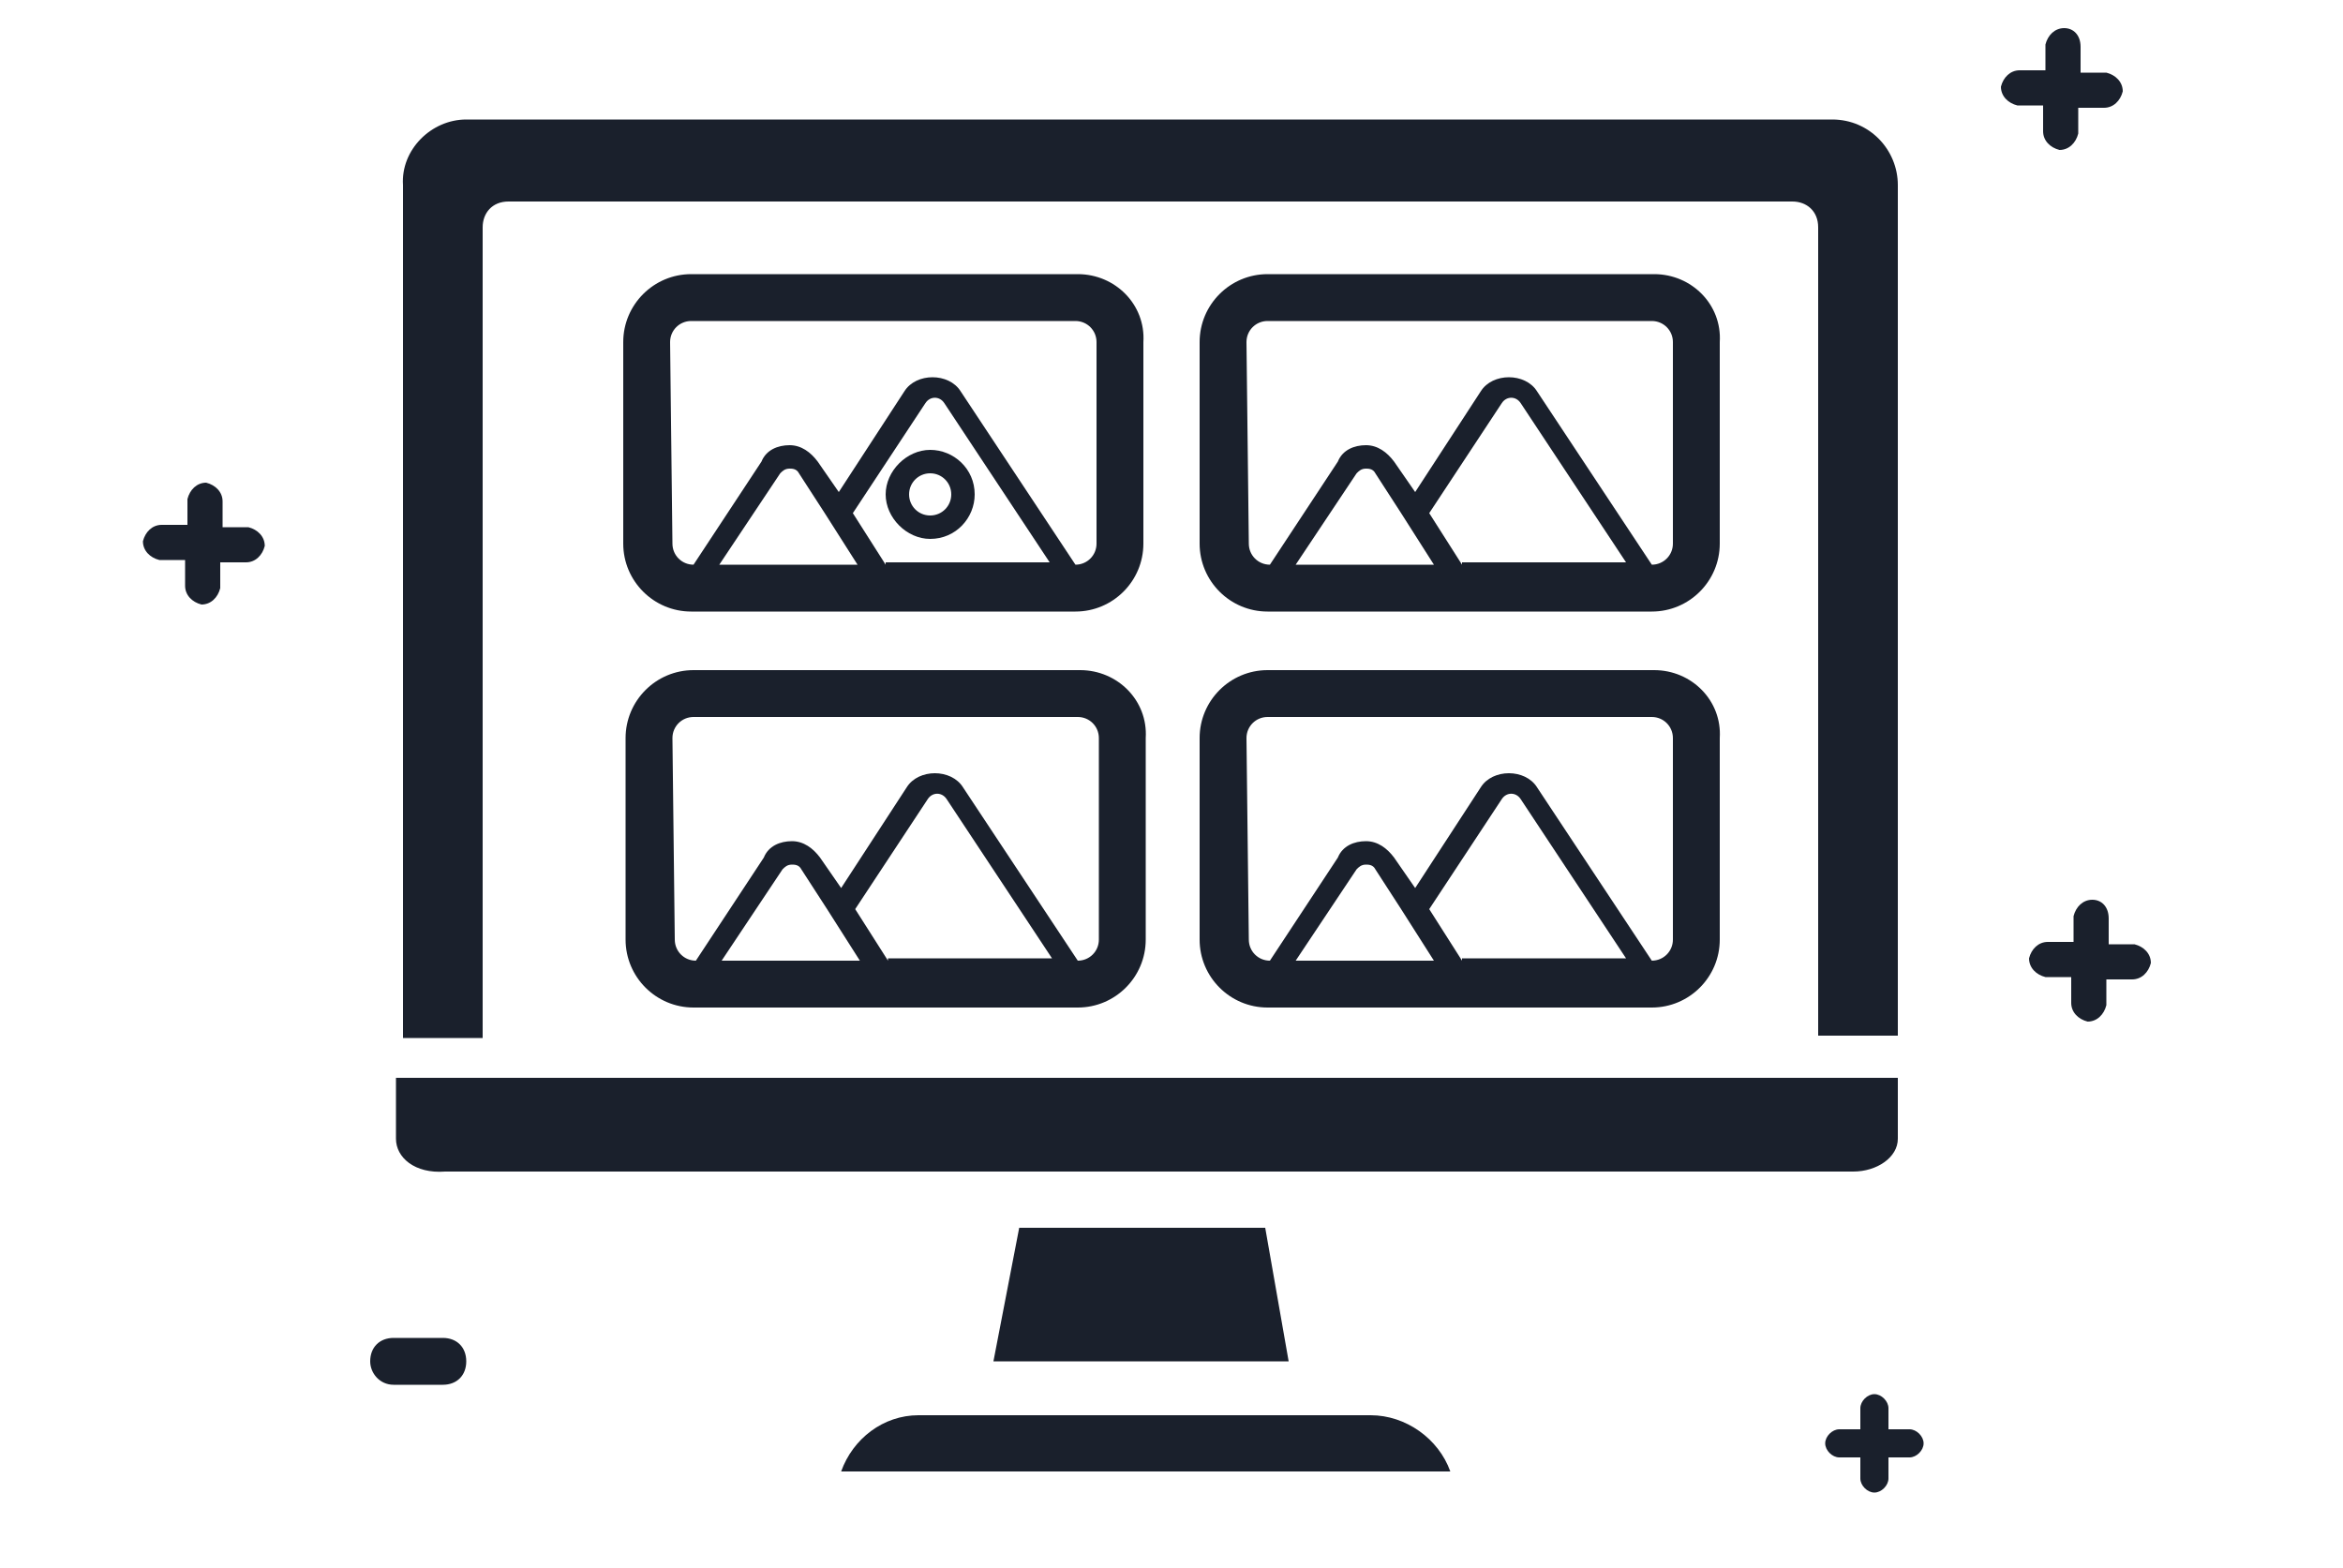 <?xml version="1.0" encoding="utf-8"?>
<!-- Generator: Adobe Illustrator 25.0.0, SVG Export Plug-In . SVG Version: 6.00 Build 0)  -->
<svg version="1.1" id="Layer_1" xmlns="http://www.w3.org/2000/svg" xmlns:xlink="http://www.w3.org/1999/xlink" x="0px" y="0px"
	 viewBox="0 0 100 66.9" style="enable-background:new 0 0 100 66.9;" xml:space="preserve">
<style type="text/css">
	.st0{fill:#1A202C;}
</style>
<g>
	<path class="st0" d="M77.9,61.6c0,0.3,0.3,0.6,0.6,0.6h0.9v0.9c0,0.3,0.3,0.6,0.6,0.6c0.3,0,0.6-0.3,0.6-0.6v-0.9h0.9
		c0.3,0,0.6-0.3,0.6-0.6c0-0.3-0.3-0.6-0.6-0.6h-0.9v-0.9c0-0.3-0.3-0.6-0.6-0.6c-0.3,0-0.6,0.3-0.6,0.6V61h-0.9
		C78.2,61,77.9,61.3,77.9,61.6z"/>
	<path class="st0" d="M88.1,1.2c-0.4,0-0.7,0.3-0.8,0.7V3h-1.1c-0.4,0-0.7,0.3-0.8,0.7c0,0.4,0.3,0.7,0.7,0.8h1.1v1.1
		c0,0.4,0.3,0.7,0.7,0.8c0.4,0,0.7-0.3,0.8-0.7V4.6h1.1c0.4,0,0.7-0.3,0.8-0.7c0-0.4-0.3-0.7-0.7-0.8h-1.1V2
		C88.8,1.5,88.5,1.2,88.1,1.2z"/>
	<path class="st0" d="M8.6,25.8c0.4,0,0.7-0.3,0.8-0.7V24h1.1c0.4,0,0.7-0.3,0.8-0.7c0-0.4-0.3-0.7-0.7-0.8H9.5v-1.1
		c0-0.4-0.3-0.7-0.7-0.8c-0.4,0-0.7,0.3-0.8,0.7v1.1H6.9c-0.4,0-0.7,0.3-0.8,0.7c0,0.4,0.3,0.7,0.7,0.8h1.1V25
		C7.9,25.4,8.2,25.7,8.6,25.8z"/>
	<path class="st0" d="M16.8,59.1h2.1l0,0c0.6,0,1-0.4,1-1s-0.4-1-1-1h-2.1l0,0c-0.6,0-1,0.4-1,1C15.8,58.6,16.2,59.1,16.8,59.1z"/>
	<path class="st0" d="M19.9,5.1h58.3c1.6,0,2.8,1.3,2.8,2.8v36.3h-3.4V9.7c0-0.7-0.5-1.1-1.1-1.1H21.7c-0.7,0-1.1,0.5-1.1,1.1v34.6
		h-3.4V7.9C17.1,6.4,18.4,5.1,19.9,5.1z M16.9,48.6V46c7.9,0,56,0,64.1,0v2.6c0,0.8-0.9,1.4-1.9,1.4c-11.5,0-60,0-60.1,0
		C17.7,50.1,16.9,49.4,16.9,48.6z M61.9,62.8H35.9c0.5-1.4,1.8-2.4,3.3-2.4c0.1,0,20.6,0,19.3,0C60,60.4,61.4,61.4,61.9,62.8z
		 M55,58.1H42.4l1.1-5.7H54L55,58.1z"/>
	<path class="st0" d="M46,11.7H29.5c-1.6,0-2.9,1.3-2.9,2.9v8.6c0,1.6,1.3,2.9,2.9,2.9h16.4c1.6,0,2.9-1.3,2.9-2.9v-8.6
		C48.9,13,47.6,11.7,46,11.7z M28.6,14.6c0-0.5,0.4-0.9,0.9-0.9h16.4c0.5,0,0.9,0.4,0.9,0.9v8.6c0,0.5-0.4,0.9-0.9,0.9l0,0L41,16.7
		c-0.5-0.8-1.9-0.8-2.4,0L35.8,21l-0.9-1.3c-0.3-0.4-0.7-0.7-1.2-0.7s-1,0.2-1.2,0.7l-2.9,4.4l0,0c-0.5,0-0.9-0.4-0.9-0.9L28.6,14.6
		L28.6,14.6z M30.7,24.1l2.6-3.9c0.1-0.1,0.2-0.2,0.4-0.2c0.1,0,0.3,0,0.4,0.2l1.1,1.7l0,0l1.4,2.2H30.7z M37.8,24.1l-1.4-2.2
		l3.1-4.7c0.2-0.3,0.6-0.3,0.8,0l4.5,6.8h-7V24.1z"/>
	<path class="st0" d="M39.7,23c1.1,0,1.9-0.9,1.9-1.9c0-1.1-0.9-1.9-1.9-1.9s-1.9,0.9-1.9,1.9S38.7,23,39.7,23z M39.7,20.2
		c0.5,0,0.9,0.4,0.9,0.9S40.2,22,39.7,22s-0.9-0.4-0.9-0.9C38.8,20.6,39.2,20.2,39.7,20.2z"/>
	<path class="st0" d="M70.6,11.7H54.1c-1.6,0-2.9,1.3-2.9,2.9v8.6c0,1.6,1.3,2.9,2.9,2.9h16.4c1.6,0,2.9-1.3,2.9-2.9v-8.6
		C73.5,13,72.2,11.7,70.6,11.7z M53.2,14.6c0-0.5,0.4-0.9,0.9-0.9h16.4c0.5,0,0.9,0.4,0.9,0.9v8.6c0,0.5-0.4,0.9-0.9,0.9l0,0
		l-4.9-7.4c-0.5-0.8-1.9-0.8-2.4,0L60.4,21l-0.9-1.3c-0.3-0.4-0.7-0.7-1.2-0.7s-1,0.2-1.2,0.7l-2.9,4.4l0,0c-0.5,0-0.9-0.4-0.9-0.9
		L53.2,14.6L53.2,14.6z M55.3,24.1l2.6-3.9c0.1-0.1,0.2-0.2,0.4-0.2c0.1,0,0.3,0,0.4,0.2l1.1,1.7l0,0l1.4,2.2H55.3z M62.4,24.1
		L61,21.9l3.1-4.7c0.2-0.3,0.6-0.3,0.8,0l4.5,6.8h-7V24.1z"/>
	<path class="st0" d="M46.1,28.6H29.6c-1.6,0-2.9,1.3-2.9,2.9v8.6c0,1.6,1.3,2.9,2.9,2.9H46c1.6,0,2.9-1.3,2.9-2.9v-8.6
		C49,29.9,47.7,28.6,46.1,28.6z M28.7,31.5c0-0.5,0.4-0.9,0.9-0.9H46c0.5,0,0.9,0.4,0.9,0.9v8.6c0,0.5-0.4,0.9-0.9,0.9l0,0l-4.9-7.4
		c-0.5-0.8-1.9-0.8-2.4,0l-2.8,4.3L35,36.6c-0.3-0.4-0.7-0.7-1.2-0.7s-1,0.2-1.2,0.7L29.7,41l0,0c-0.5,0-0.9-0.4-0.9-0.9L28.7,31.5
		L28.7,31.5z M30.8,41l2.6-3.9c0.1-0.1,0.2-0.2,0.4-0.2c0.1,0,0.3,0,0.4,0.2l1.1,1.7l0,0l1.4,2.2H30.8z M37.9,41l-1.4-2.2l3.1-4.7
		c0.2-0.3,0.6-0.3,0.8,0l4.5,6.8h-7V41z"/>
	<path class="st0" d="M70.6,28.6H54.1c-1.6,0-2.9,1.3-2.9,2.9v8.6c0,1.6,1.3,2.9,2.9,2.9h16.4c1.6,0,2.9-1.3,2.9-2.9v-8.6
		C73.5,29.9,72.2,28.6,70.6,28.6z M53.2,31.5c0-0.5,0.4-0.9,0.9-0.9h16.4c0.5,0,0.9,0.4,0.9,0.9v8.6c0,0.5-0.4,0.9-0.9,0.9l0,0
		l-4.9-7.4c-0.5-0.8-1.9-0.8-2.4,0l-2.8,4.3l-0.9-1.3c-0.3-0.4-0.7-0.7-1.2-0.7s-1,0.2-1.2,0.7L54.2,41l0,0c-0.5,0-0.9-0.4-0.9-0.9
		L53.2,31.5L53.2,31.5z M55.3,41l2.6-3.9c0.1-0.1,0.2-0.2,0.4-0.2c0.1,0,0.3,0,0.4,0.2l1.1,1.7l0,0l1.4,2.2H55.3z M62.4,41L61,38.8
		l3.1-4.7c0.2-0.3,0.6-0.3,0.8,0l4.5,6.8h-7V41z"/>
	<path class="st0" d="M89.3,38.4c-0.4,0-0.7,0.3-0.8,0.7v1.1h-1.1c-0.4,0-0.7,0.3-0.8,0.7c0,0.4,0.3,0.7,0.7,0.8h1.1v1.1
		c0,0.4,0.3,0.7,0.7,0.8c0.4,0,0.7-0.3,0.8-0.7v-1.1H91c0.4,0,0.7-0.3,0.8-0.7c0-0.4-0.3-0.7-0.7-0.8H90v-1.1
		C90,38.7,89.7,38.4,89.3,38.4z"/>
</g>
</svg>
